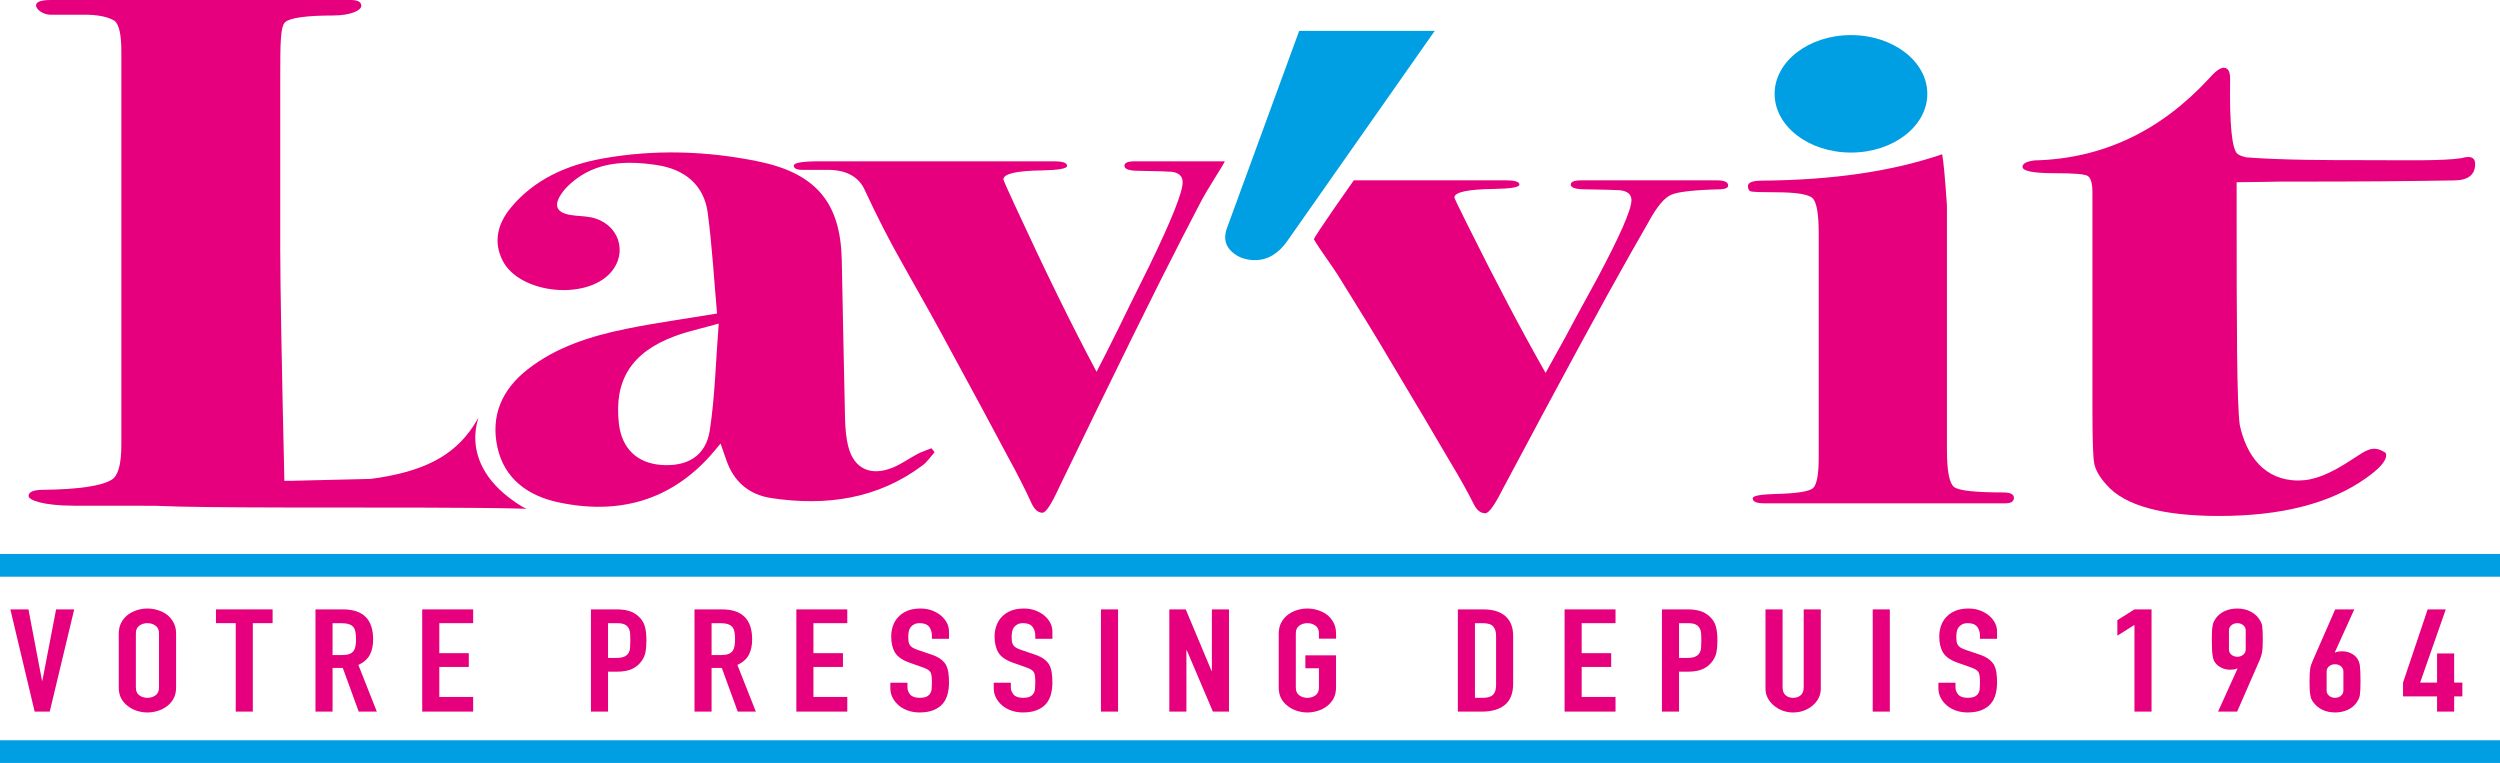 <?xml version="1.0" encoding="UTF-8"?>
<svg xmlns="http://www.w3.org/2000/svg" id="Calque_2" viewBox="0 0 2634.74 804.07">
  <defs>
    <style>
      .cls-1 {
        fill: #009ee2;
      }

      .cls-2 {
        fill: #e6007e;
      }
    </style>
  </defs>
  <g id="Calque_1-2" data-name="Calque_1">
    <rect class="cls-1" y="583.86" width="2634.74" height="23.93"></rect>
    <rect class="cls-1" y="780.13" width="2634.74" height="23.93"></rect>
    <path class="cls-1" d="M1369.2,32.54h142.86l-155.43,221.52c-9.42,13.38-20.76,20.07-34.01,20.07-8.73,0-16.14-2.34-22.24-7.02-6.11-4.68-9.16-10.37-9.16-17.06,0-2.67.52-5.62,1.57-8.83l76.41-208.68Z"></path>
    <path class="cls-2" d="M755.7,330.42c-3.17-35.56-5.18-70.94-9.81-106.02-3.84-29.05-23.77-46.06-54.02-50.52-32.13-4.74-63.67-3.75-89.65,18.74-4.27,3.7-8.3,7.96-11.26,12.63-7.58,11.96-4.03,18.97,10.52,21.36,7.19,1.18,14.67,1.03,21.76,2.53,28.73,6.07,39.3,36.89,20.22,58.26-26.25,29.4-95.82,22.09-113.64-12.56-10.13-19.7-5.45-38.96,8.39-55.76,24.66-29.93,58.94-45.25,97.26-52.09,54.44-9.71,109.21-7.97,163.18,3.03,61.37,12.5,87.11,43.57,88.46,103.37,1.26,55.79,2.1,111.59,3.46,167.37.25,10.08.99,20.4,3.52,30.14,6,23.16,23.59,31.34,46.81,21.89,9.31-3.79,17.53-9.91,26.48-14.59,4.53-2.37,9.57-3.88,14.37-5.77,1.06,1.41,2.13,2.82,3.19,4.23-4.17,4.62-7.67,10.04-12.61,13.74-47.16,35.34-101.32,43.21-159.17,34.58-24.47-3.65-40.02-17.92-47.65-40-1.81-5.24-3.64-10.47-6.12-17.58-4.04,4.83-7.13,8.74-10.45,12.46-42.68,47.76-97.14,63.07-160.6,49.5-32.59-6.97-56.87-25.26-64.06-57.73-7.34-33.18,4.39-60.98,31.93-82.47,30.17-23.55,66.35-34.96,103.79-42.61,30.47-6.23,61.41-10.44,95.68-16.14ZM757.44,341.03c-18.88,5.33-33.03,8.3-46.33,13.27-45.67,17.07-64.03,46.33-58.86,92.08,2.93,25.97,18.84,41.6,44.37,43.59,27.59,2.15,47.31-9.39,51.44-36.42,5.46-35.75,6.25-72.14,9.39-112.53Z"></path>
    <g>
      <path class="cls-2" d="M2601.46,165.45c-2.38,0-4.73.41-7.08,1.18-20.07,3.15-56.21,2.16-105.75,2.16-35.47,0-83-.01-121.3-2.97-4.17-.95-7.19-2.11-9.04-3.49-6.06-4.48-8.7-30.86-7.94-79.15,0-7.86-2.27-11.79-6.8-11.79-3.79,0-9.07,3.94-15.88,11.79-51.42,55.57-112.65,84.2-183.7,85.88-8.33,1.13-12.47,3.37-12.47,6.74,0,4.5,11.34,6.74,34.02,6.74,18.88,0,30.23.84,34.02,2.53,3.77,1.68,5.67,7.58,5.67,17.68v228.18c0,30.31.57,49.13,1.7,56.42,1.13,7.3,5.53,15.16,13.15,23.58,19.03,21.89,58.63,32.84,118.8,32.84,65.49,0,116.9-13.18,154.22-39.57,14.46-10.1,21.71-18.23,21.71-24.42,0-2.8-1.51-3.11-3.46-4.21-11.3-6.35-18.69-.21-30.95,7.64-25.33,16.84-41.97,23.19-58.07,23.19-36.07,0-54.99-26.44-61.9-58.83-3.03-25.68-3.23-96.91-3.23-246.59v-8.92c24.9-.17,44.38-.68,44.38-.68h24.55c58.46,0,111.68-.41,159.64-1.23,15.2,0,22.8-5.76,22.8-17.28,0-4.93-2.38-7.4-7.08-7.4Z"></path>
      <path class="cls-2" d="M1809.47,190.07h-143c-7.38,0-11.06,1.5-11.06,4.48,0,3.33,5.26,4.98,15.8,4.98,21.06.34,33.18.67,36.34.99,7.9,1,11.85,4.48,11.85,10.46,0,9.96-12.16,37.67-36.46,83.15-17.41,31.78-28.49,52.19-33.23,61.22-8.04,14.75-14.98,27.3-20.82,37.66-24.84-43.62-52.64-96.36-83.37-158.24-8.5-17.07-12.73-25.95-12.73-26.62,0-5.69,14.15-8.7,42.45-9.04,17.37-.33,26.06-1.84,26.06-4.53,0-3.01-4.73-4.52-14.15-4.52h-160.39s-42.88,60.65-41.99,62.21c5.7,10,19.23,28.06,24.93,37.18,24.22,38.82,42.13,68.1,53.72,87.84,26.86,44.85,48.2,80.82,64,107.92,10.53,17.4,19.22,32.97,26.07,46.68,3.16,6.02,7.11,9.04,11.85,9.04,3.68,0,9.74-8.36,18.17-25.1,62.14-116.78,107.18-199.78,135.1-248.97,8.42-14.86,14.74-25.93,18.96-33.2,8.42-15.52,16.2-24.94,23.31-28.23,7.11-3.3,24.62-5.29,52.54-5.95,5.26-.33,7.9-1.65,7.9-3.96,0-3.63-3.95-5.45-11.85-5.45Z"></path>
      <path class="cls-2" d="M2122.44,524.72c0,3.82-3.02,5.72-9.04,5.72h-254.17c-8.04,0-12.05-1.74-12.05-5.24,0-2.61,7.72-4.14,23.19-4.57,22.85-.54,36.3-2.59,40.33-6.16,4.03-3.57,6.05-14.38,6.05-32.47v-235.82c0-20.82-2.19-33.27-6.55-37.39-4.38-4.11-17.65-6.17-39.83-6.17-14.12,0-22.35-.27-24.7-.82-2.36-.54-3.53-2.45-3.53-5.72,0-3.81,5.04-5.72,15.12-5.72,73.94-.54,137.13-9.81,189.57-27.79,1.34,6.54,3.03,24.52,5.04,53.95v257.5c0,22.35,2.52,35.43,7.56,39.24,5.04,3.82,22.34,5.72,51.93,5.72,7.39,0,11.09,1.92,11.09,5.72Z"></path>
      <path class="cls-2" d="M1290.63,170.02h-94.99c-7.08,0-10.6,1.58-10.6,4.73,0,3.51,5.04,5.26,15.15,5.26,20.19.36,31.82.71,34.84,1.05,7.58,1.05,11.36,4.73,11.36,11.03,0,10.51-11.66,39.76-34.96,87.76-16.69,33.55-27.32,55.09-31.86,64.62-9.61,19.41-17.57,35.18-23.89,47.38-25.36-47.48-53.94-105.68-85.74-174.65-8.32-18.02-12.47-27.38-12.47-28.1,0-6,13.86-9.18,41.59-9.54,17.02-.35,25.54-1.95,25.54-4.78,0-3.18-4.63-4.77-13.86-4.77h-246.88c-18.18,0-27.27,1.51-27.27,4.5s3.03,4.5,9.09,4.5h25c20.7-.35,34.34,6.89,40.91,21.72,12.62,27.2,25.25,51.92,37.87,74.18,23.22,40.98,40.4,71.88,51.51,92.72,25.76,47.34,46.21,85.3,61.36,113.92,10.1,18.37,18.43,34.79,25,49.27,3.03,6.36,6.82,9.54,11.36,9.54,3.53,0,9.34-8.83,17.42-26.49,59.58-123.27,102.76-210.87,129.53-262.79,8.07-15.69,14.13-27.37,18.18-35.05,8.07-16.38,28.19-46.02,26.82-46.02Z"></path>
      <path class="cls-2" d="M299.89,534.87c.44,0,.87,0,1.31,0,91.56.16,198.63-.35,253.88,1.31l-4.27-1.93c-78.81-47.56-37.99-108.16-48.32-91.05-19.82,33.58-49.48,51.83-103.74,60.38-2.64.4-5.5.79-8.46,1.16-42.63.8-90.58,2.39-90.59,2.02-2.9-126.04-4.35-207.4-4.35-244.06V80.42c0-35.74.25-52.4,5.13-57,4.86-4.59,22.61-7.09,50.34-7.09,19.48,0,29.95-5.61,29.95-10.21,0-4.08-3.76-6.13-11.24-6.13H53.71c-10.5,0-15.74,1.91-15.74,5.74s6.97,9.79,15.33,9.79h31.72c18.97-.5,29.99,2.7,36.04,6.66,4.55,4.08,6.83,14.79,6.83,32.12v414.49c0,20.39-3.37,32.64-10.11,36.71-10.5,6.63-34.47,10.21-71.93,10.71-10.5,0-15.74,2.18-15.74,6.51s15.23,10.24,48.21,10.24h57.61c9.62,0,18.93.05,28.04.12,28,1.29,77.63,1.66,133.45,1.77.83,0,1.65,0,2.48.01Z"></path>
    </g>
    <ellipse class="cls-1" cx="1950.73" cy="98.89" rx="80.46" ry="61.9"></ellipse>
    <g>
      <path class="cls-2" d="M78.21,642.23l-25.79,107.73h-15.89l-25.61-107.73h19.07l14.31,75.2h.35l14.48-75.2h19.07Z"></path>
      <path class="cls-2" d="M125.17,667.65c0-4.33.88-8.17,2.65-11.5,1.76-3.33,4.12-6.1,7.06-8.32,2.82-2.12,6.03-3.73,9.63-4.85,3.59-1.1,7.21-1.66,10.86-1.66s7.27.56,10.86,1.66c3.59,1.11,6.86,2.73,9.8,4.85,2.82,2.22,5.12,4.99,6.89,8.32,1.77,3.33,2.65,7.17,2.65,11.5v56.9c0,4.54-.88,8.42-2.65,11.65-1.76,3.23-4.06,5.9-6.89,8.02-2.94,2.22-6.21,3.89-9.8,4.99-3.6,1.11-7.22,1.67-10.86,1.67s-7.27-.56-10.86-1.67c-3.59-1.1-6.8-2.77-9.63-4.99-2.94-2.12-5.3-4.79-7.06-8.02-1.77-3.23-2.65-7.11-2.65-11.65v-56.9ZM143.19,724.54c0,3.73,1.21,6.48,3.62,8.24,2.41,1.77,5.27,2.65,8.57,2.65s6.15-.88,8.57-2.65c2.41-1.76,3.62-4.51,3.62-8.24v-56.9c0-3.73-1.21-6.48-3.62-8.24-2.42-1.76-5.27-2.65-8.57-2.65s-6.15.88-8.57,2.65c-2.42,1.77-3.62,4.51-3.62,8.24v56.9Z"></path>
      <path class="cls-2" d="M248.43,749.96v-93.21h-20.84v-14.53h59.7v14.53h-20.84v93.21h-18.02Z"></path>
      <path class="cls-2" d="M332.48,749.96v-107.73h28.97c21.19,0,31.79,10.54,31.79,31.62,0,6.35-1.15,11.75-3.44,16.19-2.3,4.44-6.33,8.02-12.1,10.75l19.43,49.17h-19.08l-16.78-46h-10.77v46h-18.01ZM350.49,656.76v33.59h10.24c3.18,0,5.71-.38,7.59-1.13,1.88-.75,3.36-1.84,4.42-3.25.94-1.41,1.59-3.15,1.94-5.22.35-2.07.53-4.46.53-7.19s-.18-5.12-.53-7.19c-.35-2.06-1.06-3.86-2.12-5.37-2.24-2.82-6.48-4.23-12.72-4.23h-9.36Z"></path>
      <path class="cls-2" d="M444.97,749.96v-107.73h53.69v14.53h-35.68v31.62h31.08v14.52h-31.08v31.62h35.68v15.44h-53.69Z"></path>
      <path class="cls-2" d="M622.8,749.96v-107.73h27.02c4.95,0,9.3.55,13.07,1.66,3.77,1.11,7.18,3.08,10.24,5.9,3.06,2.83,5.18,6.13,6.36,9.91,1.18,3.79,1.77,8.9,1.77,15.36,0,4.84-.33,8.93-.97,12.26-.65,3.33-2.03,6.45-4.15,9.38-2.47,3.53-5.77,6.28-9.89,8.24-4.12,1.97-9.54,2.95-16.25,2.95h-9.18v42.06h-18.01ZM640.81,656.76v36.62h8.65c3.65,0,6.47-.45,8.48-1.36,2-.91,3.47-2.17,4.42-3.79.94-1.51,1.5-3.37,1.68-5.6.18-2.21.26-4.69.26-7.41,0-2.52-.06-4.92-.18-7.19-.12-2.27-.65-4.26-1.59-5.98-.94-1.71-2.36-3.02-4.24-3.93-1.89-.91-4.59-1.36-8.12-1.36h-9.36Z"></path>
      <path class="cls-2" d="M731.93,749.96v-107.73h28.97c21.19,0,31.79,10.54,31.79,31.62,0,6.35-1.14,11.75-3.44,16.19-2.29,4.44-6.33,8.02-12.1,10.75l19.43,49.17h-19.08l-16.78-46h-10.78v46h-18.02ZM749.94,656.76v33.59h10.24c3.18,0,5.71-.38,7.6-1.13,1.88-.75,3.35-1.84,4.41-3.25.94-1.41,1.59-3.15,1.94-5.22s.53-4.46.53-7.19-.18-5.12-.53-7.19c-.35-2.06-1.06-3.86-2.12-5.37-2.24-2.82-6.48-4.23-12.72-4.23h-9.36Z"></path>
      <path class="cls-2" d="M839.27,749.96v-107.73h53.69v14.53h-35.68v31.62h31.09v14.52h-31.09v31.62h35.68v15.44h-53.69Z"></path>
      <path class="cls-2" d="M1000.15,673.25h-18.02v-3.48c0-3.53-.97-6.58-2.91-9.15-1.94-2.57-5.21-3.86-9.81-3.86-2.47,0-4.47.4-6,1.21-1.53.81-2.77,1.81-3.71,3.02-.94,1.32-1.59,2.8-1.94,4.46-.35,1.67-.53,3.4-.53,5.22,0,2.12.09,3.89.27,5.3.18,1.41.62,2.67,1.33,3.78.71,1.11,1.74,2.07,3.09,2.87,1.35.81,3.2,1.62,5.56,2.43l13.77,4.69c4,1.31,7.24,2.85,9.72,4.61,2.47,1.77,4.41,3.81,5.82,6.13,1.3,2.42,2.18,5.17,2.65,8.25.47,3.08.71,6.58.71,10.51,0,4.54-.53,8.75-1.59,12.63-1.06,3.89-2.77,7.19-5.12,9.91-2.47,2.82-5.71,5.05-9.71,6.66-4.01,1.61-8.89,2.42-14.66,2.42-4.36,0-8.42-.66-12.19-1.97-3.77-1.31-7-3.12-9.71-5.45-2.71-2.32-4.86-5.02-6.45-8.09-1.59-3.07-2.39-6.43-2.39-10.06v-5.75h18.02v4.84c0,2.83.97,5.37,2.91,7.64,1.94,2.27,5.21,3.4,9.8,3.4,3.06,0,5.44-.38,7.16-1.13,1.7-.76,3.03-1.84,3.97-3.25.94-1.41,1.5-3.1,1.68-5.07.18-1.97.27-4.16.27-6.58,0-2.82-.12-5.15-.35-6.96-.24-1.82-.71-3.28-1.42-4.39-.82-1.11-1.91-2.02-3.26-2.72-1.36-.71-3.15-1.46-5.39-2.27l-12.89-4.54c-7.77-2.73-12.98-6.33-15.63-10.82-2.65-4.49-3.97-10.11-3.97-16.87,0-4.03.64-7.87,1.94-11.5,1.29-3.63,3.23-6.76,5.82-9.38,2.48-2.63,5.62-4.71,9.45-6.28,3.83-1.56,8.39-2.34,13.69-2.34,4.47,0,8.57.71,12.28,2.12,3.71,1.41,6.91,3.28,9.63,5.6,5.41,4.84,8.12,10.39,8.12,16.65v7.56Z"></path>
      <path class="cls-2" d="M1109.11,673.25h-18.02v-3.48c0-3.53-.97-6.58-2.91-9.15s-5.21-3.86-9.81-3.86c-2.47,0-4.47.4-6,1.21-1.53.81-2.77,1.81-3.71,3.02-.94,1.32-1.59,2.8-1.94,4.46-.35,1.67-.53,3.4-.53,5.22,0,2.12.09,3.89.27,5.3.18,1.41.62,2.67,1.33,3.78.71,1.11,1.74,2.07,3.09,2.87,1.35.81,3.2,1.62,5.56,2.43l13.77,4.69c4,1.31,7.24,2.85,9.72,4.61,2.47,1.77,4.41,3.81,5.82,6.13,1.3,2.42,2.18,5.17,2.65,8.25.47,3.08.71,6.58.71,10.51,0,4.54-.53,8.75-1.59,12.63-1.06,3.89-2.77,7.19-5.12,9.91-2.47,2.82-5.71,5.05-9.71,6.66-4.01,1.61-8.89,2.42-14.66,2.42-4.36,0-8.42-.66-12.19-1.97-3.77-1.31-7-3.12-9.71-5.45-2.71-2.32-4.86-5.02-6.45-8.09-1.59-3.07-2.39-6.43-2.39-10.06v-5.75h18.02v4.84c0,2.83.97,5.37,2.91,7.64,1.94,2.27,5.21,3.4,9.8,3.4,3.06,0,5.44-.38,7.16-1.13,1.7-.76,3.03-1.84,3.97-3.25.94-1.41,1.5-3.1,1.68-5.07.18-1.97.27-4.16.27-6.58,0-2.82-.12-5.15-.35-6.96-.24-1.82-.71-3.28-1.42-4.39-.82-1.11-1.91-2.02-3.26-2.72-1.36-.71-3.15-1.46-5.39-2.27l-12.89-4.54c-7.77-2.73-12.98-6.33-15.63-10.82-2.65-4.49-3.97-10.11-3.97-16.87,0-4.03.64-7.87,1.94-11.5,1.29-3.63,3.23-6.76,5.82-9.38,2.48-2.63,5.62-4.71,9.45-6.28,3.83-1.56,8.39-2.34,13.69-2.34,4.47,0,8.57.71,12.28,2.12,3.71,1.41,6.91,3.28,9.63,5.6,5.41,4.84,8.12,10.39,8.12,16.65v7.56Z"></path>
      <path class="cls-2" d="M1160.3,749.96v-107.73h18.02v107.73h-18.02Z"></path>
      <path class="cls-2" d="M1232.34,749.96v-107.73h17.31l27.2,64.91h.35v-64.91h18.02v107.73h-16.96l-27.55-64.76h-.36v64.76h-18.01Z"></path>
      <path class="cls-2" d="M1347.65,667.65c0-4.33.88-8.17,2.65-11.5,1.77-3.33,4.12-6.1,7.06-8.32,2.83-2.12,6.03-3.73,9.63-4.85,3.59-1.1,7.21-1.66,10.86-1.66s7.27.56,10.86,1.66c3.59,1.11,6.86,2.73,9.8,4.85,2.83,2.22,5.12,4.99,6.89,8.32,1.77,3.33,2.65,7.17,2.65,11.5v5.45h-18.02v-5.45c0-3.73-1.21-6.48-3.62-8.24-2.42-1.76-5.27-2.65-8.57-2.65s-6.16.88-8.57,2.65c-2.42,1.77-3.62,4.51-3.62,8.24v56.9c0,3.73,1.21,6.48,3.62,8.24,2.41,1.77,5.27,2.65,8.57,2.65s6.15-.88,8.57-2.65c2.41-1.76,3.62-4.51,3.62-8.24v-20.28h-14.31v-13.62h32.32v33.89c0,4.54-.88,8.42-2.65,11.65-1.77,3.23-4.06,5.9-6.89,8.02-2.94,2.22-6.21,3.89-9.8,4.99-3.59,1.11-7.21,1.67-10.86,1.67s-7.27-.56-10.86-1.67c-3.6-1.1-6.8-2.77-9.63-4.99-2.95-2.12-5.3-4.79-7.06-8.02-1.77-3.23-2.65-7.11-2.65-11.65v-56.9Z"></path>
      <path class="cls-2" d="M1536.43,749.96v-107.73h26.67c10.36,0,18.22,2.42,23.57,7.26,5.36,4.84,8.04,11.7,8.04,20.58v50.39c0,10.09-2.86,17.53-8.57,22.32-5.71,4.79-13.92,7.19-24.64,7.19h-25.08ZM1554.45,656.76v78.68h8.3c5.06,0,8.66-1.08,10.78-3.25,2.12-2.16,3.18-5.57,3.18-10.21v-51.9c0-4.23-1-7.51-3-9.83-2-2.32-5.65-3.48-10.95-3.48h-8.3Z"></path>
      <path class="cls-2" d="M1648.91,749.96v-107.73h53.69v14.53h-35.68v31.62h31.09v14.52h-31.09v31.62h35.68v15.44h-53.69Z"></path>
      <path class="cls-2" d="M1751.51,749.96v-107.73h27.02c4.95,0,9.3.55,13.07,1.66,3.77,1.11,7.18,3.08,10.24,5.9,3.06,2.83,5.18,6.13,6.36,9.91,1.17,3.79,1.77,8.9,1.77,15.36,0,4.84-.33,8.93-.97,12.26-.65,3.33-2.03,6.45-4.15,9.38-2.48,3.53-5.77,6.28-9.89,8.24s-9.54,2.95-16.25,2.95h-9.18v42.06h-18.02ZM1769.52,656.76v36.62h8.66c3.65,0,6.47-.45,8.48-1.36,2-.91,3.47-2.17,4.41-3.79.94-1.51,1.5-3.37,1.68-5.6.18-2.21.27-4.69.27-7.41,0-2.52-.06-4.92-.18-7.19-.12-2.27-.65-4.26-1.59-5.98-.94-1.71-2.36-3.02-4.24-3.93-1.88-.91-4.59-1.36-8.12-1.36h-9.36Z"></path>
      <path class="cls-2" d="M1918.93,642.23v83.52c0,3.53-.74,6.78-2.21,9.76-1.47,2.98-3.56,5.62-6.27,7.94-2.71,2.32-5.82,4.14-9.36,5.45-3.53,1.31-7.3,1.97-11.3,1.97s-7.74-.66-11.21-1.97c-3.47-1.31-6.57-3.12-9.27-5.45-2.71-2.32-4.83-4.97-6.36-7.94-1.53-2.97-2.3-6.23-2.3-9.76v-83.52h18.02v82.01c0,3.84,1.06,6.66,3.18,8.48,2.12,1.81,4.77,2.72,7.95,2.72s5.83-.91,7.95-2.72c2.12-1.82,3.18-4.64,3.18-8.48v-82.01h18.02Z"></path>
      <path class="cls-2" d="M1973.65,749.96v-107.73h18.02v107.73h-18.02Z"></path>
      <path class="cls-2" d="M2104.69,673.25h-18.02v-3.48c0-3.53-.97-6.58-2.91-9.15-1.94-2.57-5.21-3.86-9.81-3.86-2.47,0-4.47.4-6,1.21-1.53.81-2.77,1.81-3.71,3.02-.94,1.32-1.59,2.8-1.94,4.46-.35,1.67-.53,3.4-.53,5.22,0,2.12.09,3.89.27,5.3.18,1.41.62,2.67,1.33,3.78.71,1.11,1.74,2.07,3.09,2.87,1.35.81,3.2,1.62,5.56,2.43l13.77,4.69c4,1.31,7.24,2.85,9.72,4.61,2.47,1.77,4.41,3.81,5.82,6.13,1.3,2.42,2.18,5.17,2.65,8.25.47,3.08.71,6.58.71,10.51,0,4.54-.53,8.75-1.59,12.63-1.06,3.89-2.77,7.19-5.12,9.91-2.47,2.82-5.71,5.05-9.71,6.66-4.01,1.61-8.89,2.42-14.66,2.42-4.36,0-8.42-.66-12.19-1.97-3.77-1.31-7-3.12-9.71-5.45-2.71-2.32-4.86-5.02-6.45-8.09-1.59-3.07-2.39-6.43-2.39-10.06v-5.75h18.02v4.84c0,2.83.97,5.37,2.91,7.64,1.94,2.27,5.21,3.4,9.8,3.4,3.06,0,5.44-.38,7.16-1.13,1.7-.76,3.03-1.84,3.97-3.25.94-1.41,1.5-3.1,1.68-5.07.18-1.97.27-4.16.27-6.58,0-2.82-.12-5.15-.35-6.96-.24-1.82-.71-3.28-1.42-4.39-.82-1.11-1.91-2.02-3.26-2.72-1.36-.71-3.15-1.46-5.39-2.27l-12.89-4.54c-7.77-2.73-12.98-6.33-15.63-10.82-2.65-4.49-3.97-10.11-3.97-16.87,0-4.03.64-7.87,1.94-11.5,1.29-3.63,3.23-6.76,5.82-9.38,2.48-2.63,5.62-4.71,9.45-6.28,3.83-1.56,8.39-2.34,13.69-2.34,4.47,0,8.57.71,12.28,2.12,3.71,1.41,6.91,3.28,9.63,5.6,5.41,4.84,8.12,10.39,8.12,16.65v7.56Z"></path>
      <path class="cls-2" d="M2249.49,749.96v-91.39l-18.02,11.35v-16.34l18.02-11.35h18.02v107.73h-18.02Z"></path>
      <path class="cls-2" d="M2337.6,749.96l20.49-45.24-.36-.3c-.59.4-1.5.73-2.74.98s-2.86.38-4.86.38c-3.18,0-6.13-.65-8.83-1.97-2.71-1.31-4.83-2.97-6.36-4.99-.83-1.01-1.48-2.09-1.94-3.25-.47-1.16-.82-2.65-1.06-4.46-.36-1.82-.59-4.11-.71-6.88-.12-2.77-.18-6.28-.18-10.51,0-3.53.06-6.43.18-8.7.12-2.27.35-4.21.71-5.82.24-1.52.62-2.82,1.14-3.94.53-1.11,1.21-2.27,2.03-3.48,2.35-3.33,5.5-5.9,9.45-7.72,3.94-1.81,8.39-2.72,13.33-2.72s9.36.93,13.25,2.8c3.89,1.87,7,4.41,9.36,7.64.82,1.21,1.53,2.37,2.12,3.48.59,1.11,1.06,2.42,1.41,3.94.24,1.61.41,3.56.53,5.82.12,2.27.18,5.17.18,8.7,0,3.33-.06,6.08-.18,8.24-.12,2.17-.3,4.01-.53,5.52-.35,1.61-.74,3.05-1.15,4.31-.41,1.26-.91,2.6-1.5,4.01l-23.67,54.17h-20.14ZM2349.09,684.44c0,2.32.88,4.19,2.65,5.6,1.77,1.42,3.83,2.12,6.18,2.12s4.42-.7,6.18-2.12c1.77-1.41,2.65-3.28,2.65-5.6v-19.97c0-2.31-.88-4.18-2.65-5.6-1.76-1.41-3.83-2.11-6.18-2.11s-4.41.7-6.18,2.11c-1.76,1.42-2.65,3.28-2.65,5.6v19.97Z"></path>
      <path class="cls-2" d="M2481.17,642.23l-20.49,45.24.36.3c.59-.4,1.5-.73,2.74-.98,1.24-.25,2.85-.38,4.86-.38,3.18,0,6.12.66,8.83,1.97,2.71,1.31,4.83,2.97,6.36,4.99.82,1.11,1.47,2.22,1.94,3.33.47,1.11.88,2.57,1.24,4.39.24,1.81.41,4.11.53,6.88.12,2.78.18,6.28.18,10.51,0,3.53-.06,6.43-.18,8.7-.12,2.27-.3,4.16-.53,5.67-.35,1.61-.79,2.98-1.33,4.08-.53,1.11-1.21,2.27-2.03,3.48-2.36,3.33-5.51,5.9-9.45,7.71-3.95,1.82-8.39,2.73-13.34,2.73s-9.36-.93-13.25-2.8c-3.89-1.86-7-4.41-9.36-7.64-.94-1.21-1.68-2.37-2.21-3.48-.53-1.1-.91-2.47-1.14-4.08-.36-1.51-.59-3.4-.71-5.67-.12-2.27-.18-5.17-.18-8.7,0-3.33.06-6.08.18-8.24.12-2.17.29-4.06.53-5.67.23-1.51.59-2.9,1.06-4.16.47-1.26,1-2.6,1.59-4.01l23.67-54.17h20.13ZM2469.69,707.75c0-2.32-.88-4.19-2.65-5.6-1.76-1.41-3.83-2.12-6.18-2.12s-4.41.71-6.18,2.12c-1.76,1.41-2.65,3.28-2.65,5.6v19.97c0,2.32.88,4.19,2.65,5.6,1.77,1.42,3.83,2.12,6.18,2.12s4.42-.7,6.18-2.12c1.77-1.41,2.65-3.27,2.65-5.6v-19.97Z"></path>
      <path class="cls-2" d="M2568.4,749.96v-16.04h-35.85v-14.53l25.96-77.17h19.08l-27.02,77.17h17.84v-30.72h18.02v30.72h8.65v14.53h-8.65v16.04h-18.02Z"></path>
    </g>
  </g>
</svg>
